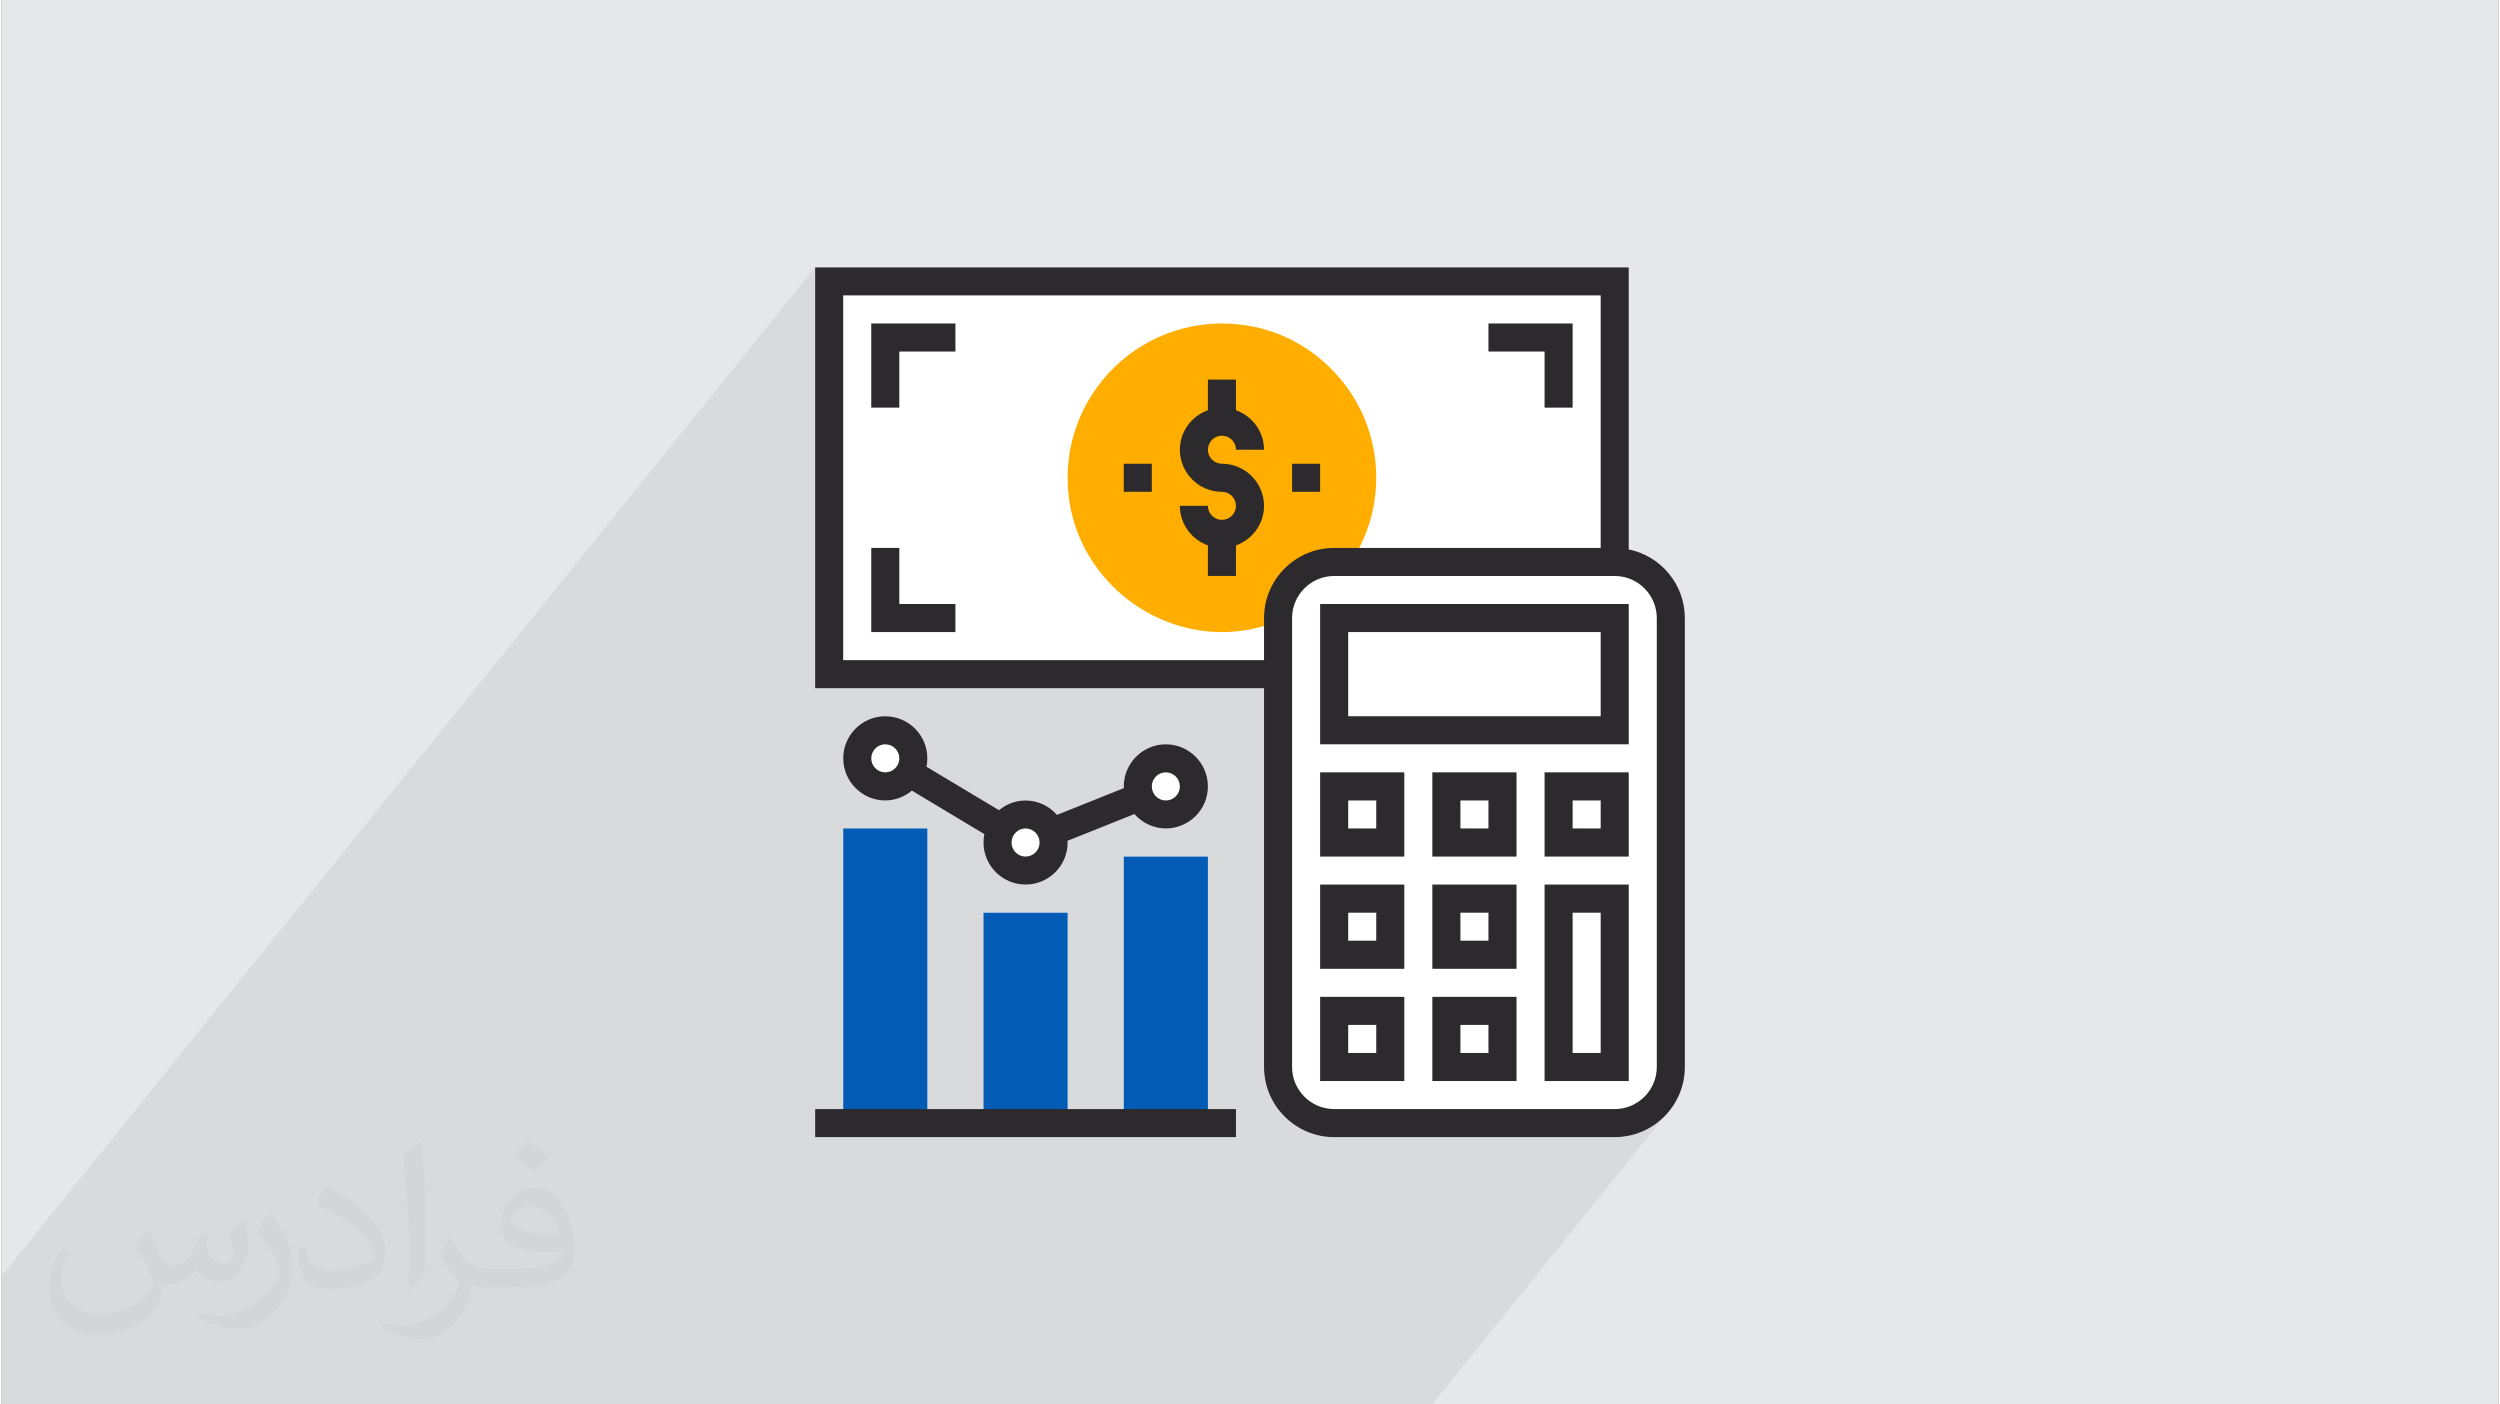 <?xml version="1.0" encoding="UTF-8"?>
<!DOCTYPE svg PUBLIC "-//W3C//DTD SVG 1.0//EN" "http://www.w3.org/TR/2001/REC-SVG-20010904/DTD/svg10.dtd">
<!-- Creator: CorelDRAW 2017 -->
<svg xmlns="http://www.w3.org/2000/svg" xml:space="preserve" width="356px" height="200px" version="1.0" shape-rendering="geometricPrecision" text-rendering="geometricPrecision" image-rendering="optimizeQuality" fill-rule="evenodd" clip-rule="evenodd"
viewBox="0 0 35600 20025"
 xmlns:xlink="http://www.w3.org/1999/xlink">
 <rect x="0" y="0" width="35600" height="20025" fill="#808080" stroke="none"/>
 <g id="Layer_x0020_1">
  <g id="_2257921097040">
   <path fill="#E6E7E8" d="M0 0l35600 0 0 20025 -35600 0 0 -20025z"/>
   <path fill="#373435" fill-opacity="0.031" d="M2082 17547c68,103 112,202 155,312 32,64 49,183 199,183 44,0 107,-14 163,-45 63,-33 111,-83 136,-159l60 -202 146 -72 10 10c-20,76 -25,149 -25,206 0,169 146,233 262,233 68,0 129,-33 129,-95 0,-80 -34,-216 -78,-338 68,-68 136,-136 214,-191l12 6c34,144 53,286 53,381 0,93 -41,196 -75,264 -70,132 -194,237 -344,237 -114,0 -241,-57 -328,-163l-5 0c-82,102 -209,194 -412,194l-63 0c-10,134 -39,229 -83,314 -121,237 -480,404 -818,404 -470,0 -706,-272 -706,-633 0,-223 73,-431 185,-578l92 38c-70,134 -117,261 -117,385 0,338 275,499 592,499 294,0 658,-187 724,-404 -25,-237 -114,-349 -250,-565 41,-72 94,-144 160,-221l12 0zm5421 -1274c99,62 196,136 291,220 -53,75 -119,143 -201,203 -95,-77 -190,-143 -287,-213 66,-74 131,-146 197,-210zm51 926c-160,0 -291,105 -291,183 0,167 320,219 703,217 -48,-196 -216,-400 -412,-400zm-359 895c208,0 390,-6 529,-41 155,-40 286,-118 286,-172 0,-14 0,-31 -5,-45 -87,8 -187,8 -274,8 -282,0 -498,-64 -583,-222 -21,-44 -36,-93 -36,-149 0,-153 66,-303 182,-406 97,-85 204,-138 313,-138 197,0 354,158 464,408 60,136 101,293 101,491 0,132 -36,243 -118,326 -153,148 -435,204 -867,204l-196 0 0 0 -51 0c-107,0 -184,-19 -245,-66l-10 0c3,25 5,49 5,72 0,97 -32,221 -97,320 -192,286 -400,410 -580,410 -182,0 -405,-70 -606,-161l36 -70c65,27 155,45 279,45 325,0 752,-313 805,-618 -12,-25 -34,-58 -65,-93 -95,-113 -155,-208 -211,-307 48,-95 92,-171 133,-240l17 -2c139,283 265,446 546,446l44 0 0 0 204 0zm-1408 299c24,-130 26,-276 26,-413l0 -202c0,-377 -48,-926 -87,-1283 68,-74 163,-160 238,-218l22 6c51,450 63,971 63,1452 0,126 -5,249 -17,340 -7,114 -73,200 -214,332l-31 -14zm-1449 -596c7,177 94,317 398,317 189,0 349,-49 526,-134 32,-14 49,-33 49,-49 0,-111 -85,-258 -228,-392 -139,-126 -323,-237 -495,-311 -59,-25 -78,-52 -78,-77 0,-51 68,-158 124,-235l19 -2c197,103 417,256 580,427 148,157 240,316 240,489 0,128 -39,249 -102,361 -216,109 -446,192 -674,192 -277,0 -466,-130 -466,-436 0,-33 0,-84 12,-150l95 0zm-501 -503l172 278c63,103 122,215 122,392l0 227c0,183 -117,379 -306,573 -148,132 -279,188 -400,188 -180,0 -386,-56 -624,-159l27 -70c75,20 162,37 269,37 342,-2 692,-252 852,-557 19,-35 26,-68 26,-91 0,-35 -19,-74 -34,-109 -87,-165 -184,-315 -291,-454 56,-88 112,-173 173,-257l14 2z"/>
   <path fill="#373435" fill-opacity="0.078" d="M10124 20025l-148 0 0 0 -7 0 -5 0 -201 0 -15 0 -49 0 0 0 -46 0 -58 0 -44 0 -111 0 -78 0 -6 0 -64 0 -56 0 -44 0 -3 0 -33 0 -6 0 -218 0 -18 0 -9 0 -13 0 0 0 -123 0 -5 0 -39 0 -1 0 -8 0 0 0 -39 0 -14 0 -42 0 -19 0 -77 0 -132 0 -49 0 -39 0 -6 0 -97 0 -129 0 -136 0 -32 0 -24 0 -47 0 -114 0 -48 0 -90 0 -45 0 -84 0 0 0 -131 0 -2 0 -54 0 -245 0 -116 0 -284 0 -155 0 -207 0 -94 0 -244 0 0 0 -16 0 -84 0 -55 0 -113 0 0 0 -148 0 -80 0 -11 0 -34 0 -4 0 0 0 -45 0 -149 0 -213 0 -55 0 -196 0 -149 0 -167 0 0 0 -7 0 -477 0 -323 0 -155 0 -77 0 -413 0 -400 0 -1059 0 -154 0 -168 0 -478 0 -691 0 0 -39 0 -896 0 -896 11600 -14382 11600 0 0 4021 165 49 152 75 137 99 117 120 96 139 72 154 45 166 16 177 0 6401 -20 201 -59 187 -92 170 -122 148 -3311 4106 -277 0 -194 0 -40 0 -282 0 -123 0 -723 0 -400 0 -477 0 -659 0 -64 0 -245 0 -13 0 -142 0 -13 0 -155 0 -154 0 -155 0 -104 0 -155 0 -90 0 -6 0 -58 0 -91 0 -64 0 -91 0 -13 0 -5 0 -46 0 -90 0 -13 0 -142 0 -13 0 -142 0 -13 0 -155 0 -33 0 -70 0 -51 0 -104 0 -155 0 -51 0 -6 0 -98 0 -90 0 -64 0 -91 0 -57 0 -7 0 -91 0 -26 0 -31 0 -97 0 -13 0 -155 0 -155 0 -178 0 -235 0 -155 0 -26 0 -129 0 -57 0 -33 0 -129 0 -26 0 -322 0 -290 0 -433 0 -245 0 -349 0 -173 0 -162 0 -284 0 -58 0 -136 0z"/>
   <g>
    <path fill="white" d="M23200 7833l0 -4021 -11600 0 0 6000 6400 0 0 5401c0,551 449,1000 1000,1000l4000 0c552,0 1000,-449 1000,-1000l0 -6401c0,-482 -344,-886 -800,-979zm-10600 2379c-331,0 -600,270 -600,600 0,331 269,601 600,601 144,0 276,-54 379,-139l1033 619c-8,39 -12,79 -12,120 0,330 269,599 600,599 331,0 600,-269 600,-599 0,-8 -2,-16 -3,-24l955 -382c110,125 269,206 448,206 331,0 600,-270 600,-601 0,-330 -269,-600 -600,-600 -331,0 -600,270 -600,600 0,9 2,16 2,24l-954 382c-110,-125 -269,-205 -448,-205 -145,0 -276,53 -379,139l-1033 -620c8,-39 12,-79 12,-120 0,-330 -269,-600 -600,-600zm-1000 5601l400 0 0 -4000 1200 0 0 4000 800 0 0 -2800 1200 0 0 2800 800 0 0 -3600 1200 0 0 3600 400 0 0 400 -6000 0 0 -400z"/>
    <path fill="#FFAE00" d="M19000 8012l240 0c293,-446 415,-975 337,-1519 -132,-929 -867,-1690 -1793,-1848 -1480,-252 -2754,986 -2566,2456 119,923 836,1677 1747,1866 427,89 844,44 1235,-110l0 -45c0,-441 358,-800 800,-800z"/>
    <path fill="#025CB5" d="M12000 11812l1200 0 0 4201 -1200 0 0 -4201z"/>
    <path fill="#025CB5" d="M14000 13013l1200 0 0 3000 -1200 0 0 -3000z"/>
    <path fill="#025CB5" d="M16000 12213l1200 0 0 3800 -1200 0 0 -3800z"/>
    <path fill="#2C2A2C" d="M17400 6212c110,0 200,90 200,200l400 0c0,-260 -168,-480 -400,-563l0 -437 -400 0 0 437c-232,83 -400,303 -400,563 0,331 269,600 600,600 110,0 200,90 200,200 0,111 -90,200 -200,200 -110,0 -200,-89 -200,-200l-400 0c0,261 168,481 400,564l0 436 400 0 0 -436c232,-83 400,-303 400,-564 0,-330 -269,-600 -600,-600 -110,0 -200,-89 -200,-200 0,-110 90,-200 200,-200z"/>
    <path fill="#2C2A2C" d="M12400 5812l400 0 0 -800 800 0 0 -400 -1200 0 0 1200z"/>
    <path fill="#2C2A2C" d="M12800 7812l-400 0 0 1200 1200 0 0 -400 -800 0 0 -800z"/>
    <path fill="#2C2A2C" d="M22000 5812l400 0 0 -1200 -1200 0 0 400 800 0 0 800z"/>
    <path fill="#2C2A2C" d="M23600 15213c0,330 -269,600 -600,600l-4000 0c-331,0 -600,-270 -600,-600l0 -6401c0,-330 269,-600 600,-600l4000 0c331,0 600,270 600,600l0 6401zm-5600 -6401l0 600 -6000 0 0 -5200 10800 0 0 3600 -3800 0c-551,0 -1000,449 -1000,1000zm5200 -979l0 -4021 -11600 0 0 6000 6400 0 0 5401c0,551 449,1000 1000,1000l4000 0c552,0 1000,-449 1000,-1000l0 -6401c0,-482 -344,-886 -800,-979z"/>
    <path fill="#2C2A2C" d="M22400 13013l400 0 0 2000 -400 0 0 -2000zm-400 2400l1200 0 0 -2801 -1200 0 0 2801z"/>
    <path fill="#2C2A2C" d="M20800 14613l400 0 0 400 -400 0 0 -400zm-400 800l1200 0 0 -1200 -1200 0 0 1200z"/>
    <path fill="#2C2A2C" d="M19200 14613l400 0 0 400 -400 0 0 -400zm-400 800l1200 0 0 -1200 -1200 0 0 1200z"/>
    <path fill="#2C2A2C" d="M20800 13013l400 0 0 399 -400 0 0 -399zm-400 800l1200 0 0 -1201 -1200 0 0 1201z"/>
    <path fill="#2C2A2C" d="M19200 13013l400 0 0 399 -400 0 0 -399zm-400 800l1200 0 0 -1201 -1200 0 0 1201z"/>
    <path fill="#2C2A2C" d="M20800 11413l400 0 0 399 -400 0 0 -399zm-400 800l1200 0 0 -1201 -1200 0 0 1201z"/>
    <path fill="#2C2A2C" d="M22400 11413l400 0 0 399 -400 0 0 -399zm-400 800l1200 0 0 -1201 -1200 0 0 1201z"/>
    <path fill="#2C2A2C" d="M19200 11413l400 0 0 399 -400 0 0 -399zm-400 800l1200 0 0 -1201 -1200 0 0 1201z"/>
    <path fill="#2C2A2C" d="M19200 9012l3600 0 0 1200 -3600 0 0 -1200zm-400 1600l4400 0 0 -2000 -4400 0 0 2000z"/>
    <path fill="#2C2A2C" d="M14800 12013c0,110 -90,200 -200,200 -110,0 -200,-90 -200,-200 0,-111 90,-201 200,-201 110,0 200,90 200,201zm-2200 -1001c-110,0 -200,-89 -200,-200 0,-110 90,-200 200,-200 110,0 200,90 200,200 0,111 -90,200 -200,200zm4000 0c110,0 200,90 200,201 0,110 -90,200 -200,200 -110,0 -200,-90 -200,-200 0,-111 90,-201 200,-201zm-4000 -800c-331,0 -600,270 -600,600 0,331 269,601 600,601 144,0 276,-54 379,-140l1033 620c-8,39 -12,79 -12,120 0,330 269,599 600,599 331,0 600,-269 600,-599 0,-8 -2,-16 -3,-24l955 -382c110,125 269,205 448,205 331,0 600,-269 600,-599 0,-331 -269,-601 -600,-601 -331,0 -600,270 -600,601 0,7 2,15 2,23l-954 382c-110,-125 -269,-205 -448,-205 -145,0 -276,53 -379,138l-1033 -619c8,-39 12,-78 12,-120 0,-330 -269,-600 -600,-600z"/>
    <path fill="#2C2A2C" d="M11600 15813l6000 0 0 400 -6000 0 0 -400z"/>
    <path fill="#2C2A2C" d="M18400 6612l400 0 0 400 -400 0 0 -400z"/>
    <path fill="#2C2A2C" d="M16000 6612l400 0 0 400 -400 0 0 -400z"/>
   </g>
  </g>
 </g>
</svg>
